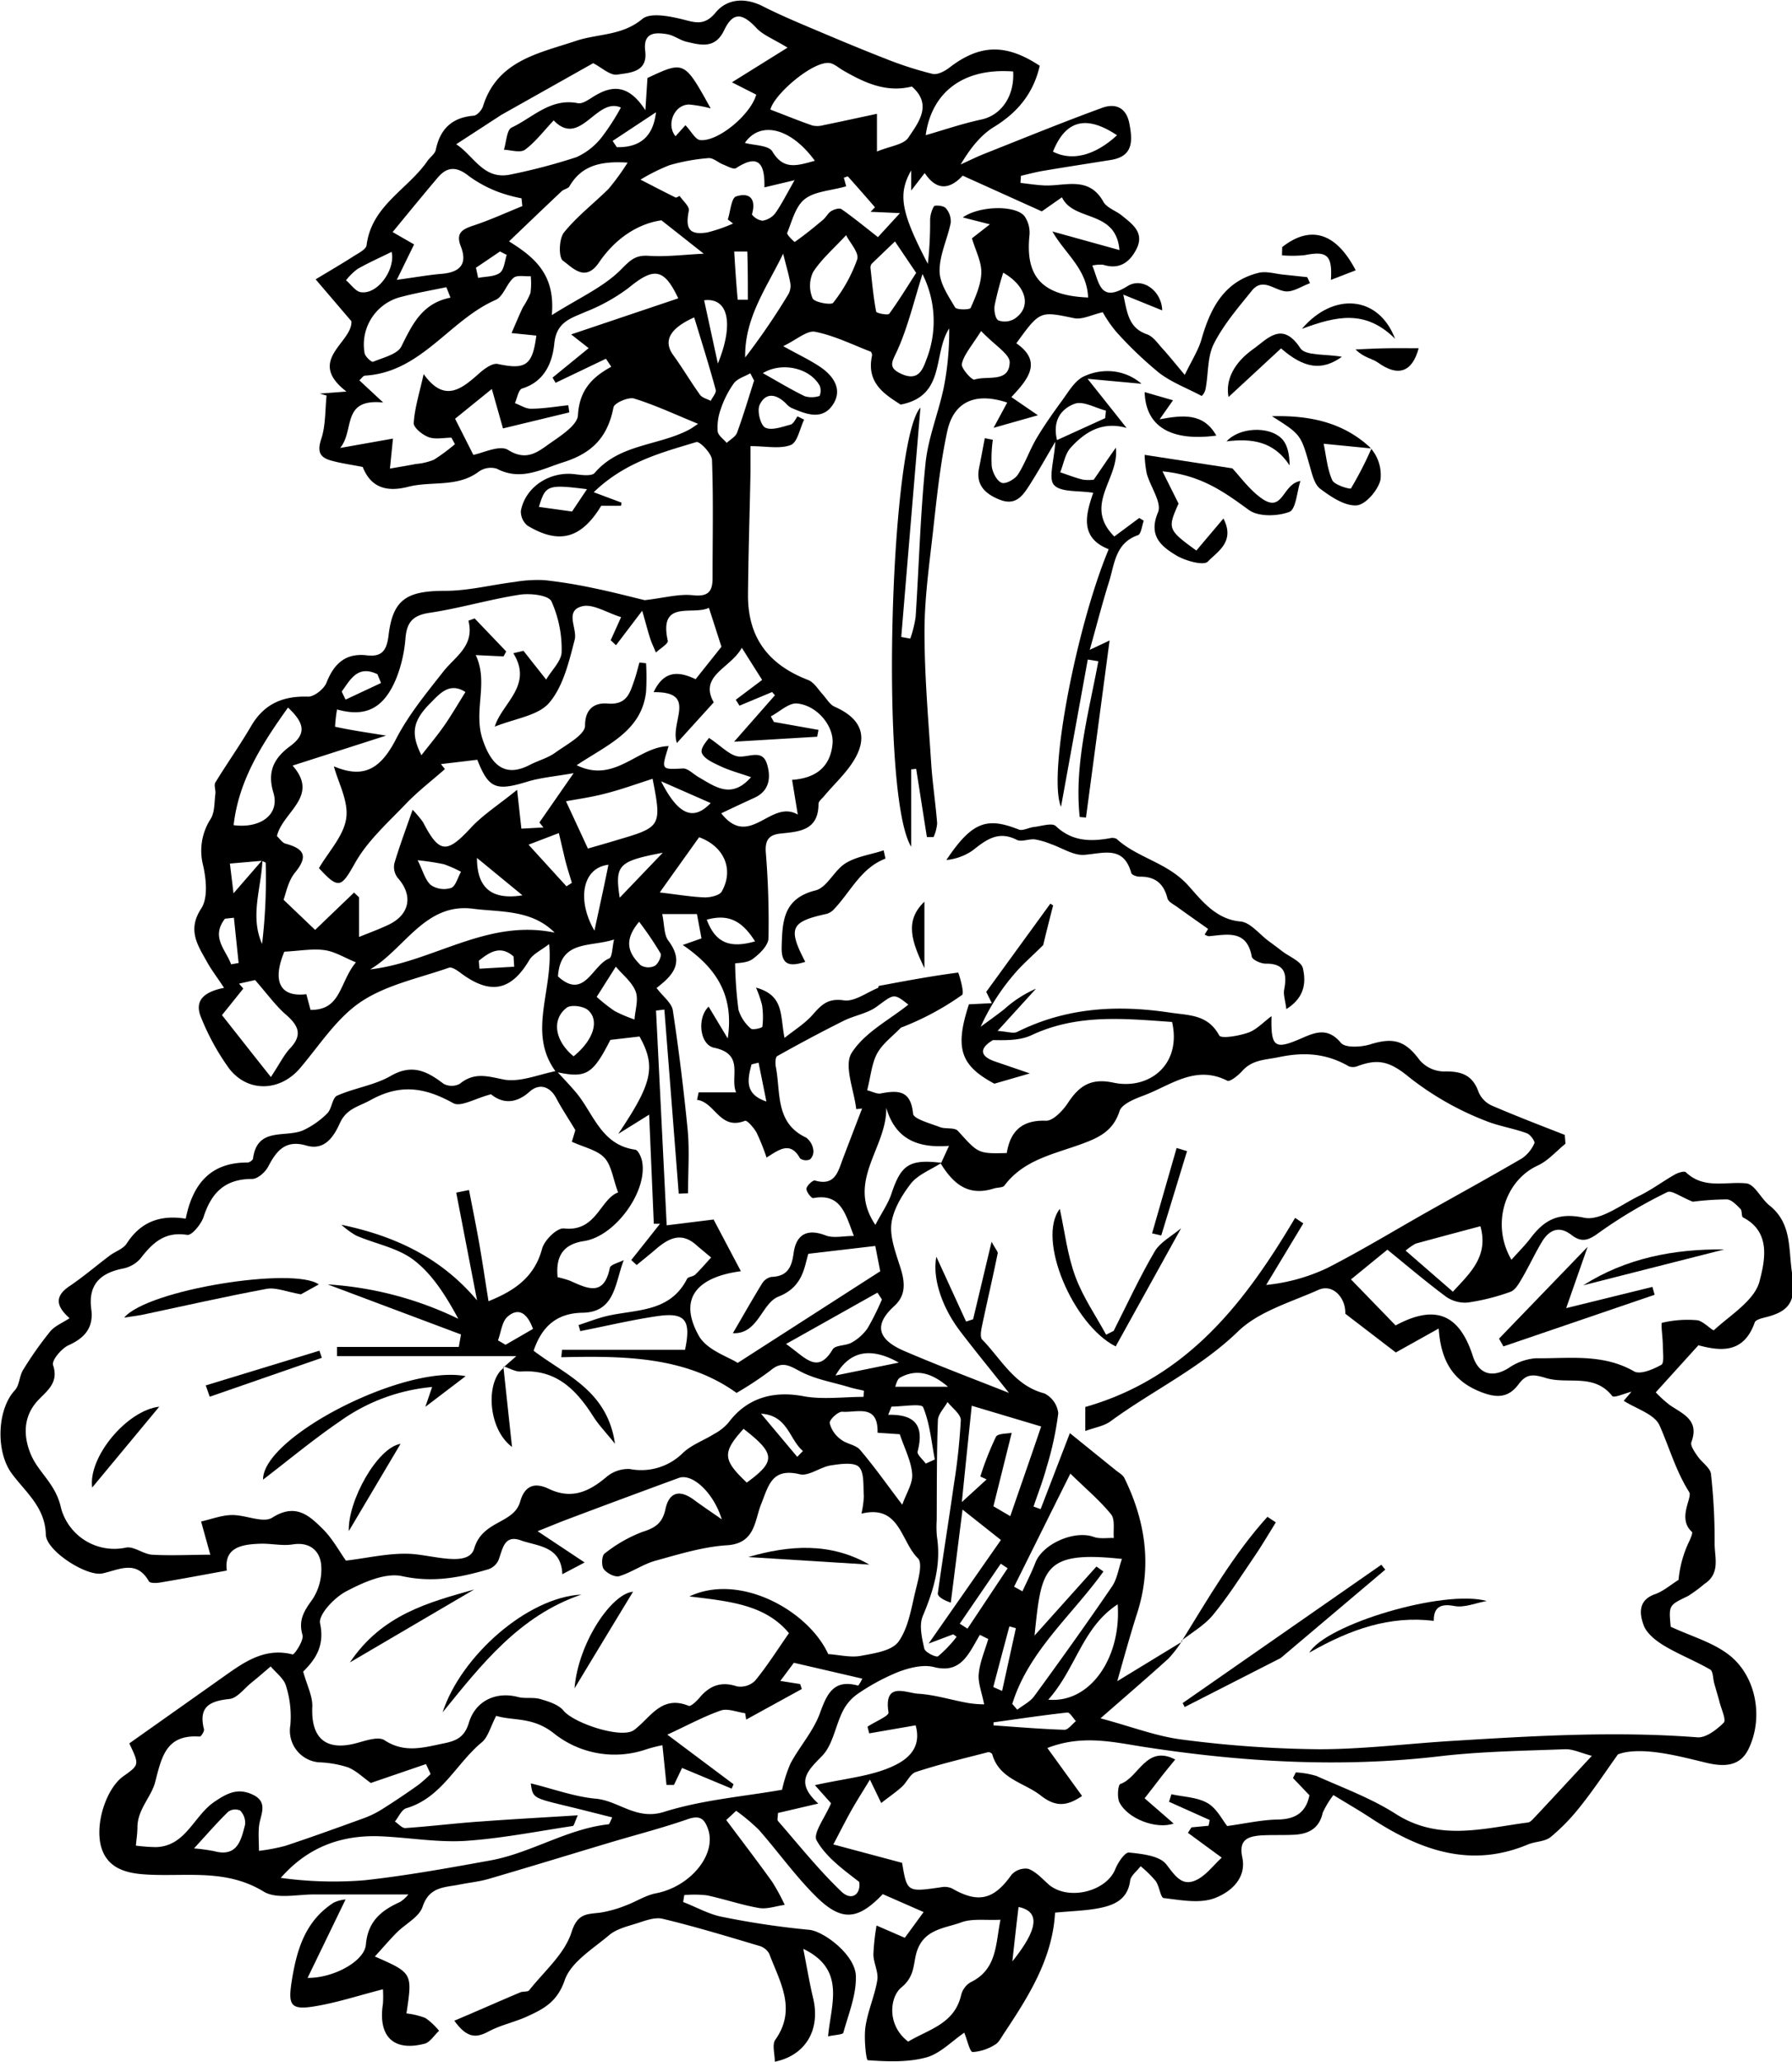 <?xml version="1.0" encoding="UTF-8"?> <svg xmlns="http://www.w3.org/2000/svg" id="Layer_1" data-name="Layer 1" viewBox="0 0 361.44 415.65"><title>Pages from Spoon_River_Anthology-176</title><path d="M197.35,423.67c-5.9-7.94-.44-16.4-1.38-25.77-1.62,1.25-3.28,2-4,3.22-3.69,6.21-7.84,7.07-13.81,2.63-.71-.53-1.79-1.3-2.4-1.09-6,2.1-12.6,3.43-17.76,6.88-4.89,3.28-8.34,8.75-12.28,13.38s-10.39,5-14.23.15a47.81,47.81,0,0,1-5.66-10.23c-1.7-3.84,1-5.41,4.57-6.12-1.3-2-2.42-3.43-3.31-5-1.91-3.46-4.21-6.55-1.29-11,1.39-2.13,1-5.92.37-8.71a11.82,11.82,0,0,1,1.55-9.38c.83-1.37.71-3.34.93-5,.1-.77-.33-1.75,0-2.31,2.36-3.86,5-7.57,7.27-11.47,2.63-4.43,6.42-6,11.45-5.83,1.24,0,3.2-1.55,3.7-2.83,1.52-3.87,3.89-6,8.14-5.5,3.1.37,4-1.06,4.37-4,.86-7.32,3.7-9,11.43-9,4.66,0,9.32-1.21,14-1.79a27.38,27.38,0,0,1,6.05-.36,98.45,98.45,0,0,1,10.08,1.65c3.83.79,7.62,1.79,10.11,2.38,3.92-.45,6.83-1.28,9.61-1,3,.34,4.08-.55,4.07-3.41,0-7.93.18-15.87-.11-23.78,0-1.33-2.49-3.89-3.16-3.68-7.06,2.14-14.35,4-20.7,10.11l5.61,2.1-.1.64h-4c-4,6.6-8.47,7.85-14.86,4a3.67,3.67,0,0,1-1.34-3c.94-4.87,5.87-8,10.9-7.37,1.34.17,3.38.45,4-.27,5-5.84,12.81-5.45,18.95-8.67.64-.33,1.22-.78,1.89-1.21-4.45-1.82-8.58-3.76-12.89-5.1-1.16-.36-4,.89-4.17,1.77-1.17,6-4.29,9.23-10.09,11.06-4.47,1.41-8.58,3.86-13.45,1.31a4.17,4.17,0,0,0-3.6.57c-4.34,3.28-9.59,1.87-14.28,3.08s-7.64-.13-9.16-4c-2.44-.49-4.55-.75-6.57-1.35-2.23-.66-2.58-1.94-1.78-4.34.89-2.72.75-5.78,1.06-8.7l-1.37-.4,5.38-.41c-8.23-6.33,1.25-9.84,1-14.18l-7.22-8.44c2.77-1.67,5.19-3.08,7.54-4.58,1-.66,2.63-1.43,2.74-2.3,1-8,8.33-11.25,12.29-17,.53-.77,1.5-1.41,1.67-2.24.88-4.22,3.28-6.51,7.65-6.87.69-.06,1.64-1.14,1.88-1.93,2.88-9.19,11.27-10.65,18.71-13.14,4.43-1.49,9.31-1,13.4-4.42,1.57-1.31,5.3-.61,7.85,0s4.57,1.58,6.93-1.28,6-3.08,9.55-1.28c2.7,1.37,5.48,2.59,8.26,3.77,5.43,2.3,10.85,4.6,16.34,6.74a72.59,72.59,0,0,0,9.6,3.11c1,.24,2.48-.53,3.42-1.26,6.14-4.72,11.39-4.88,18.22-.37-1.25,5.48-4.39,9.37-9.24,12.34-2.75,1.68-4.84,4.43-6.71,7.55,1.63-.73,3.23-1.54,4.89-2.19,7.84-3.11,15.65-6.3,23.56-9.19,2.63-1,4.94-.22,5.58,3.14s.88,6.59-3.72,7.33-9.13,1.43-13.68,2.2c-1.5.25-3,.66-4.47,1l-.1,1.43c1.59.18,3.18.43,4.78.51,4.22.19,9-2,11.95,3.3.69,1.23,2.53,1.79,3.74,2.78,2.07,1.69,4.53,3.38,3,6.6-1.35,2.75-3.45,4.37-6.79,3.31a7,7,0,0,0-2.18.16c1.43,3.52,1.51,7.62,7.09,4.15,3.1-1.93,6.93,1.08,7,4.89l-7.84-3.18c.8,3.86,1.14,6.73,4.77,8,1.28.44,2.23,1.92,3.24,3,1.2,1.32,2.31,2.72,4.38,5.18,1.46-3,2.75-5,3.37-7.15,1.8-6.32,4.59-11.73,11.56-13.43,1.54-.37,3.31.21,5,.37l4.78.51.55,1.22c-1.66.59-3.38,1.81-4.95,1.64-2.3-.26-4.6-2.84-6.78-.13-2.76,3.42-5.7,6.83-7.66,10.7-1.34,2.65-1.08,6.09-1.68,9.15a2.75,2.75,0,0,1-.77,1.37c-3.15-1.66-6.17-2.79-8.6-4.67a78.29,78.29,0,0,1-8.59-8.21,25.72,25.72,0,0,1-2.77-4c-2.21.5-4.13,1.53-5.77,1.2-6.89-1.42-6.86-1.56-11.66,5.06,5.36,3.72,2.34,7.29-1,10.84l5.35,3.67-8.94,2.53,2.75-5.09c-6.33-2.11-10.79-.28-12.1,5.83-1.48,6.86-2.16,13.9-2.95,20.89-.74,6.51-1.64,13-1.63,19.58,0,8.77.77,17.54,1.34,26.3.26,4.08.89,8.13,1.21,12.21a8.6,8.6,0,0,1-.72,2.78l-1.35,0-2.16-13.75-1,.1v15.6c-6.39-10.28-4.27-81.88,1.86-88.53q-1.94,23.05-3.87,46.24l1.82.33a23.54,23.54,0,0,0,1.08-4.36c.68-10.35.94-20.73,2-31,.53-5.2,2.64-10.21,3.7-15.38a58.45,58.45,0,0,0,1.07-11.79c-3.36,5.22-.64,13.6-9.8,15.36-2.88-1.91-7-4.17-5.77-9.83.06-.26-.1-.78-.29-.85-3.7-1.43-7.34-3.24-11.18-4-1.64-.32-3.71,1.59-6.44,2.9,3.23,1.8,5.59,2.88,7.67,4.33,2.69,1.89,4.37,4.66,2.21,7.66s-5.37,1.67-8.19.47a3.72,3.72,0,0,1-1.11-.88c-1.9-1.9-4.08-2.39-5.33.25-.56,1.17.15,4.07,1.12,4.58,1.27.66,3.41-.15,5.1-.59.58-.15,1-1.09,1.41-1.67l1.34.66c-.87,1.78-1.34,4.58-2.69,5.11-2.21.85-5,.23-8.13.23,0,1.45,0,3.38,0,5.31-.16,8.19-.43,16.39-.5,24.59-.07,8.58,4,14.11,12.14,17.25,1.16.45,2,1.87,2.89,2.86s1.46,2.09,2.46,2.53c5.07,2.23,6.76,5.67,4.14,10.34-1.6,2.86-4.2,5.17-6.34,7.74-.4.47-1.07,1-1.07,1.48,0,5.41-3.89,5.61-7.69,6-2.32.25-3.12,1.34-2.94,3.79a171.57,171.57,0,0,1,.54,17.26c0,1.48-1.79,3.21-3.18,4.23-1.13.83-2.91.76-3.55.9a82.42,82.42,0,0,0,.68,9.35,8.24,8.24,0,0,0,2.49,3.78c.34.34,2.29-.12,2.33-.38a16.46,16.46,0,0,0-.06-4.32,22.59,22.59,0,0,0-1.23-3.56c5.74,1.59,4.83,5.57,5.76,10.14,1.92-1.55,4.1-2.87,5.7-4.7,1.75-2,3.08-3.34,6.25-2.87,2.13.32,4.59-1.57,6.89-2.5.1,0,.1-.4.18-.41,5.33-1,10.67-2,16-2.69.08,0,1.34,4.11.78,4.51a55.93,55.93,0,0,1-12.34,6.6c-1.64,1.72-3.71,3.21-4.8,5.23s-1.29,4.68-2,7.39c1.06.26,2,.79,2.73.64,3.5-.67,6.08-.68,6.53,4.08.11,1.07,3.46,1.94,5.4,2.7,1.17.45,3,0,3.68.8,4.08,4.5,4,4.58,9.82,4.43.71-4.34,3-6.71,7.94-6.51,1.42,0,3.33-2,4.32-3.48,2.28-3.48,4.62-5.19,9.25-4.2,7.05,1.51,13.81-3.48,11.84-12.23-9.5-.66-19.06-1.7-28.33,2.65-2.24,1.06-5,1.06-7.8,1-2.26,1.32-3.25,3.08.49,4.34l6.95,2.38-7.16,2.07c-6.79-3.64-8.06-7.07-5.13-16l4.62-.23-1.13-2.28,12.93-17.78.56.35c-.77,3-1.55,6.09-2,8-2.44,2.42-4.43,4.11-6.06,6.1a43.61,43.61,0,0,0-6.55,10.36c1.59-1.18,3.21-2.31,4.76-3.54a23.71,23.71,0,0,1,6.4-4.13l-7.75,8.51c2,.14,3.19.58,3.94.21,9.82-4.9,20.06-5.52,30.77-3.91,4,.6,7.67.36,10,4.62.39.7,4,.08,5.83-.57,1.63-.56,2.94-2,4.71-3.33-.15,6.33.65,6.82,6,4.49,2.8-1.22,5.33-2.3,8,.9.88,1.05,4.07.87,5.92.3,4.76-1.48,7.1-.7,10,3.23a6.63,6.63,0,0,0,4.84,2.24c3.41-.09,5.76.62,7,4.13a5.19,5.19,0,0,0,2.65,2.73c4.86,2.1,9.82,4,14.74,5.92l.14,1.78c-1.85,1.49-3.49,3.43-5.58,4.39-6.57,3-9.52,11.79-5.32,19,1.44-1.61,2.77-2.92,3.89-4.4,2.77-3.63,5.54-5.18,10.78-4.07,3.25.68,7.45-2.63,11.1-4.41,2.5-1.22,4.76-2.92,7.19-4.3.65-.37,1.9-.76,2.22-.46,3.66,3.49,8.06,1.81,12.21,2.25,1.68.18,2.95,3.08,4.65,4.44,4.51,3.59,3.82,8.59,4.54,13.5.77,5.22.06,7.7-5.14,9-.85.22-2.17.51-2.37,1.09-2.23,6.37-7,5.76-11.36,4.6l-8.6,9.49a24.62,24.62,0,0,0,2.84,2.57c2.65,1.81,6,3,4.35,7.46-.27.7.66,2,1.24,2.83.85,1.27,2.57,2.33,2.71,3.62a118.76,118.76,0,0,1,.73,14c0,2.78,1.19,6-2,8.1a31.36,31.36,0,0,1-3.35,2.47c-3.89,1.88-3.92,1.82-3.5,6.2,4.06,1.89,8.33,3.08,11.62,5.57,5.61,4.24,7.17,12.71,4.07,19.08-1.79,3.67-5.16,3.58-8.63,2.74-3.1-.75-6.21-1.55-9.36-2s-6.22-.49-8.35.34c-2.46,3.44-4.81,7-7.43,10.29a40.56,40.56,0,0,1-6.09,6.33c-1.19,1-3.16.91-4.67,1.55-11.74,4.91-22,1-31.75-5.4-2.33-1.53-4.75-2.92-7.45-4.57A18.4,18.4,0,0,0,352,573c-.71,3.22-2.91,4.31-5.84,4.44-2.2.11-4.42,0-6.62.13-2.6.21-4.53.84-3.77,4.39.93,4.34-2.45,7.07-5.52,8.24s-6.88.4-10.32,0c-.64-.07-.87-2.38-1.61-3.42a23.46,23.46,0,0,0-3.05-3c-.74,1-2,1.89-2.12,2.95-.5,3.73-3.17,4.88-6.14,5.48-2.76.55-5.62.6-9,.93-.5,9.26-5.34,16.89-10.36,24.43-.51.77-1,1.76-1.7,2.15a9.66,9.66,0,0,1-4.55,1.52c-.58,0-1.07-2.36-1.7-3.9-2.53,1.72-4.89,4.25-7.72,5-3.72,1-7.83.82-11.74.55-.34,0-.81-4.45-.47-6.73.46-3.19,1.87-6.24,2.39-9.43.26-1.63-.76-3.43-.79-5.16a44.41,44.41,0,0,1,.64-5.83l5.7,2.47,3.79-5.19-8.24-3.61c-5,5.22-8.26,5.6-13.42.52-4.19-4.14-7.63-9-11.54-13.45a38.38,38.38,0,0,0-4.61-3.87l-2,1.86c3.1,4.14,6.25,8.25,9.26,12.45a40,40,0,0,1,2.53,4.65c-1.74.24-3.55.91-5.19.63-3.54-.61-7-1.81-10.5-2.55a22.46,22.46,0,0,0-4.57-.05L223,591c2.64,1,5.19,2.49,7.93,3a166.29,166.29,0,0,0,17.48,2.6c2.93.27,9.25,5,9.42,9.24.15,3.8-1.47,7.7-2.52,11.5-.1.4-1.6.41-3.08.74.58-6.49,3.66-13.47-5-17.64.74,3.76,1.26,6.92,2,10,1.46,6.23-1.43,11.44-7.74,12.75,0-1.58-.59-3.46.1-4.43,4.39-6.2.88-11.71-1.23-17.34a3.32,3.32,0,0,0-2-1.58c-6.47-1.92-12.93-3.89-19.49-5.46-1.66-.4-3.7.45-5.48,1s-3.89,1.09-5.3,2.28c-3.32,2.8-7.77,5.48-9,9.15-1.51,4.36-4.29,5.77-7.61,7.28-2.51,1.14-5.29,1.7-7.72,3s-4.32,1.46-6.91-2.17c4.75-2,9-3.9,13.3-5.71.57-.24,1.5-.05,1.8-.43,3-3.8,7.13-7.3,8.52-11.66,1.26-4,3.23-3.63,5.93-4a24,24,0,0,0,5.13-1.47c2-.74,3.89-2,5.95-2.4,6.93-1.31,12.31-7.79,10.55-12.92-.77-2.25-1.76-2.86-4.2-2-5.16,1.79-10.48,3.15-15.73,4.72-8.11,2.43-16.21,4.92-24.34,7.29-1.92.56-3.95.75-5.92,1.15-3,.59-6.05.4-7.39,4.45-.69,2.09-3.47,3.46-5.24,5.24-1.43,1.44-2.75,3-4.39,4.8,7.59,3.33,7.59,3.33,6.37,11.47a15.77,15.77,0,0,1,3.83.93,13.34,13.34,0,0,1,2.75,2.58c-1,.89-1.8,2.31-2.92,2.6-6.31,1.63-9.43-1.49-8.4-8.08a23.61,23.61,0,0,0,0-2.89c-5,1.27-9.45,2.76-14.06,3.48s-5.06-.42-4.36-5c1-6.37,2.69-12.21,8.46-15.93a6.9,6.9,0,0,1,2.42-.66l-7.66,15.81c5.26.06,11.48-3.37,11.76-6.71.41-4.75,3.14-6.9,6.91-8.6a7.27,7.27,0,0,0,1.66-1.51c-6.51,0-12.79,0-19.07,0-3.44,0-7.61,1-10.18-.61-7.45-4.52-15.28-3-23.11-3.38-3.62-.18-8.14-.76-9.56-5.45s1-12,4.49-14.43c3.18-2.26,3.18-2.26,1.14-6.58l19.56-13.83c4-2.83,8-5.47,13.38-4.1.35.09,2.28-2.81,2-3.89-.88-3,.29-4.87,2-7.21a11,11,0,0,0,1.75-7.08c-.32-2.75-2.31-4.54-5.73-4-2.09.34-4.31-.2-6.47-.14-3.87.12-7.43.76-6.82,5.41-4.76.87-9.12,1.69-13.49,2.42-.73.12-2,.15-2.22-.24-2.53-4.43-6-2.33-9.38-1.6-3.17.68-11.35-4.53-11.42-7.84-.13-5.54-4.14-8.58-6.9-12.34-3.17-4.32-3-12.79.66-16.75.94-1,.89-2.88,1.67-4.11A72.88,72.88,0,0,1,95.32,476c.92-1.12,2.46-1.72,3.92-2.69-2.8-2.47-3-4.45,0-6.47,2.81-1.89,5.39-4.11,8.1-6.15,1.13-.84,2.72-1.34,3.43-2.44,2.81-4.36,6.75-5.82,11.9-5,1.41-7,5-11.36,12.49-11.32.37,0,1-.46,1.08-.76.83-6.54,6.6-4.15,10.17-5.76a17,17,0,0,0,4.8-3.38c.95-.94,1-3.14,2-3.58,3.52-1.56,7.56-2.09,10.85-4,4.31-2.46,7.31-.91,10.62,1.61a3.45,3.45,0,0,0,3.27,0c2.84-2.31,5.38-1.59,8.7-.89s7.18-1,10.81-1.7c1.37,1.51,2.82,3,4.1,4.54,3.44,4.26,5,10.39,11.77,11.33.56.07,1.2,1.42,1.37,2.27,1.25,6-5.36,15.19-11.68,16.15-4.3.65-5.75,3.13-5.34,7.29a20.09,20.09,0,0,1,2.41.68c3.45,1.51,6.91,3.41,8.12-2.56.14-.68,1.83-1.05,2.81-1.57-1.78,4.61-1.71,10.51-8.31,10.61-5.1.08-8.18,2.65-9.87,7.66,6.46,4.92,14.87,8,16.41,18.75-1.93-2.4-3.3-3.81-4.34-5.44-3.43-5.4-7.48-9.61-14.62-9.12-1.15.07-2.36-.68-3.54-1.06l.12.13,2.49-2.18H153.19v-1.85h24.56l.44-2.51L151.3,466.5a70.4,70.4,0,0,1,26.35,6.93c-2.54-4.68-5.25-9-9-11.85-3.23-2.46-7.71-3.25-11.58-4.91a16.91,16.91,0,0,1-3-2.19c10.8,2.25,20.12,6.62,27.36,15.24L177.23,448l2.58-.53c.69,3.59,1.43,7.17,2.06,10.77.66,3.78,1.22,7.57,1.87,11.65,5.39-2.17,9.29-4.93,10.81-10.59.46-1.71,3-4.23,4.41-4.08,6.56.73,7.27-5.92,10.92-7.26-1.06-2.84-1.33-5.46-2.77-7s-4.14-2.11-6.56-3.22c.33-1.07.7-2.32.71-2.34-1.66-2.75-2.83-4.49-3.8-6.34-1.33-2.57-3.52-3.12-5.42-1.42-3.14,2.81-5.87,2.12-7.79.53-3.17.82-6.12,2.63-7.61,1.8-5.65-3.13-10.61-4-16.68-.63-2.45,1.35-4.86,1.69-6.21,4.68-1.18,2.59-3,5.58-6.75,4.49-4.19-1.22-6,1-7.7,4.25-.59,1.13-2.14,2.5-3.25,2.48-5.44,0-8.19,2.75-9.77,7.64-.49,1.48-2.39,3.79-3.3,3.64-4.54-.73-7,1.6-9.46,4.79a6.33,6.33,0,0,1-3.55,2c-4.58.92-7,3.26-6.35,8.18.49,3.67-1.25,5.77-4.57,7.27-1.44.65-3.45,3.06-3.14,4,1.21,3.6-1.25,5.19-3.06,7.14-3.12,3.36-2.88,7.45-1.39,10.94,1.57,3.67,5,5.85,6.05,10.71a11.13,11.13,0,0,0,13.12,8c1.61-.3,3.5,1.34,5.29,1.44,3.9.22,7.83,0,11.71,0l-1.86-6.7c2.06-.46,4.11-1.26,6.17-1.3,2.77-.06,6.33,1.7,8.18.53,4.72-3,7.48-.43,10.25,2.34,1.91,1.9,3.24,4.39,4.61,6.32,4.32-.51,8.63-1.55,12.87-1.37,4.62.21,11.84,2.81,13-1.06,1.69-5.76,8-4.93,9.28-9.48.95-3.32,3-3.87,5.73-2.58,4.55,2.19,8.06.66,11.58-2.3a6.85,6.85,0,0,1,4.78-1.68A11.93,11.93,0,0,0,223,500.42c1.75-1.62,4.18-2.48,6.24-3.77a10.16,10.16,0,0,0,2.87-2.25c3.72-5,9-6.51,15.11-5.37,3.92.73,8.1.14,12.16.14l.09-1.24c-.95-.23-1.92-.4-2.86-.68-3.26-1-6.72-1.56-9.71-3.07-2.25-1.14-3.81-2.42-6.22-.38a67.73,67.73,0,0,1-6.91,4.57c-10.27-7.38-22.77-7.48-35.35-7.19l.15-1.5h24.81c1.26-6,.07-7.62-5.68-6.77-5.18.76-10.3,2-15.45,3l-.35-1.21c1.49-.5,3-1.05,4.48-1.5,6.14-1.84,13.7-.51,17.41-7.83.22-.43,1.2-.42,1.62-.82,1.13-1.09,2.16-2.3,3.23-3.47-1-.84-2-1.66-3-2.52-3.12-2.79-5.72-1.25-8.28.95-1.22,1.05-2.49,2.05-3.73,3.08l-1.1-1q2.91-3.65,5.8-7.31h-1.25c-.31-7.25-.62-14.51-.94-22l-6.23,3.88c6.81-10.14,7.7-13.51,4.29-19.63l-5.88.68C204.75,424.22,203.43,425,197.35,423.67ZM138,381.11l-6.42.56.73,6c2.35-2.72,4.09-4.72,5.83-6.72-.2,5.64-2.58,11.26-.07,16.92a111.79,111.79,0,0,0,.73-16.34C138.77,381.39,138.26,381.25,138,381.11Zm137,61,1.62-3.54c-6.22.49-10.8-1.26-12.66-7.69.19,8.08-8.17,14.77-2.19,23.62,1.31-2.5,2.58-4.29,3.24-6.28,1.95-5.85,3.59-7,10.1-6.23-2.13,1.4-4.82,2.38-6.27,4.3-1.9,2.49-3.79,5.69-3.89,8.65-.09,2.68,1.15,5.84,1.95,8.44,1.05,3.38.72,5.62-1.34,7.5-3.94,3.59-3.66,6.63,2.15,9.09,7,3,14.19,5.7,21,8.4-3.15-4-6.53-8.1-9.77-12.34-3.93-5.13-5.67-11-4.87-15.11,1.88,4.09,3.93,8.58,6,13.07l1.41-.46c1.16-4.84,2.31-9.69,3.73-15.63.87,1.61,1.3,2,1.23,2.34-1,4.93-2.16,9.84-3.19,14.77-.18.85-.39,2.15.06,2.61,3.87,3.93,6.47,9.27,12.54,10.85a5.09,5.09,0,0,1,2.81,4,64.77,64.77,0,0,1-2.36,10.91c-.72,2.68-1.74,5.27-2.63,7.9l1.43.52,5.9-15.32,9.27,7.49c.6.49,1.4.91,1.72,1.55,4.29,8.76,5.62,17.8,2.57,27.29-1.42,4.43-2.65,8.92-4,13.67l13.13-8-.08-.09a24.75,24.75,0,0,1-2.7,3.51c-4.18,3.79-8.46,7.46-13.73,12.07,6.25,1.67,11.31,3.65,16.53,4.29a226.63,226.63,0,0,0,27.54,1.94c9.18,0,18.37-1.19,27.56-1.72,16.24-1,32.47-1.94,48.76-.68,1.73.13,3.9-1.55,5.31-2.95.54-.54-.45-2.66-.8-4s-.74-2.59-1.1-3.88c-.28-1-.22-2.48-.84-2.84-3-1.73-6.24-3-9.18-4.74-1.68-1-3.61-2.49-4.23-4.19-.8-2.19-1.22-5,2.25-6.24,1.72-.6,3.2-1.91,4.79-2.9a22.59,22.59,0,0,1,2.26-8c.23-.55.64-1.49.43-1.68-3-2.73.15-6.88-.54-8-2.72-4.31-4-9-6-13.49-1.05-2.27-4.72-3.32-7.21-4.93l1.56-1.83c-1.34.33-3.53,1.32-3.88.87-3.68-4.67-9-2.29-13.37-3.63-2.63-.81-3.95-.86-5.53,1.27-2.13,2.87-4.6,2.77-7.88,1.43-5.53-2.27-7.79-6.4-8.22-12.68l-8.65,4.83-10.19-7.81c.13-3.18-2.51-6.11-5.41-4.81-5.57,2.49-12,4.31-16.19,8.35-7.71,7.46-17.24,11.93-25.69,18.1-1.32,1-3.13,1.26-5.15,2v-4.84c20.6-5.88,32.24-21.12,42.32-38.12l1.65,1.11q-3.74,6.21-7.49,12.41a37.37,37.37,0,0,0,12.38-3.44c6.8-3.48,13.35-7.46,20-11.22,6.41-3.61,12.87-7.15,19.22-10.86a7.16,7.16,0,0,0,2.5-3.05c.18-.36-.81-1.74-1.5-2-2.7-1-5.59-1.42-8.24-2.48a59.79,59.79,0,0,1-15.54-8.84c-3.92-3.25-6.31-3.71-10.28-2.26a2.52,2.52,0,0,1-1.84.09c-4.49-2.6-8.94-2.95-14.16-1.86-2.79.58-5.33.49-7.38,2.8-.8.89-2.47,2.23-3,1.95-6.47-3.29-11.5,1-16.91,3-1.81.68-4.38,1.71-4.83,3.14-1.24,3.88-4,5.26-7.34,6.5-5.65,2.12-11.88,3.17-15.86,8.48-.35.48-1.43.37-2.15.61C280.29,448.86,277.35,446,274.92,442.09ZM224.26,529.4c10.17-4.82,24,2.85,28,11.62,2.28.16,4.53.74,6.6.35,2.69-.5,6.26-1,7.59-2.88,2-2.81,2.56-6.73,3.42-10.25.52-2.16,1.5-5.53.48-6.53-3.49-3.42-3.63-10.9-11.39-9a20.46,20.46,0,0,0,.49-3.53c-.17-2,.14-4.72-1-5.89-1-1-3.79-.6-5.7-.3-2.14.34-4.41,2.22-6.23,1.78-5.66-1.35-6.28,2.26-7.82,6.1-1.29,3.23-1.15,7.85-6.84,8.21-4.87.31-9.7,1.81-14.45,3.12-2.52.7-4.78,2.34-7.29,3.11-.87.26-2.54-.59-3.14-1.43-.5-.69-.4-2.71.17-3.12a28.56,28.56,0,0,1,7.63-4.37c2.54-.8,4-1.72,4.62-4.47.74-3.63,2.92-4.13,5.84-1.95,1.64,1.22,3.35,2.35,5.55,3.89-1.68-5.47-6-9.34-8.67-8.35q-11.27,4.13-22.48,8.35c-1.74.65-3.45,1.38-6,2.39l9.49,6.3-4.5,2.37c-.22-5.71-5-5.62-8.39-6.83s-3.64,1.81-4.49,4a3.48,3.48,0,0,1-2,1.82c-5.69,1.68-11.22,2.76-17.43,1.4-3.43-.75-7.88,1.27-11.33,3.09-2.35,1.24-5.6,4.67-5.22,6.44,1,4.66-1.1,7.41-3.41,9.71.76,2.77,1.94,5,1.84,7.13-.28,6.4,2.83,9,9.13,7.23,1.77-.49,4.24-1.32,5.43-.53,4.07,2.67,7.9,1.47,12,.63,2.63-.53,4.15-1.33,5-4.08,1.32-4.5,5.49-6.42,9.93-5.26,1.43.38,3.07,0,4.48.41,1.67.49,3.66,1.09,4.69,2.33,2.13,2.58,11.78,5.76,14.25,3.91,3.31-2.48,5.5-7.11,11-4.87.44.18,1.58-.93,2.18-1.62,2-2.4,4.31-3.38,7.53-2.31a4.22,4.22,0,0,0,3.68-1.12c2.47-3,4.57-6.35,6.84-9.6C239.56,531.05,232.4,530.38,224.26,529.4ZM195.37,344.58c1.14-1.94,3.11-3.77,3.12-5.61a23.45,23.45,0,0,0-2.06-10.17c-.6-1.24-4.3-1.66-6.41-1.33-6.12.95-12.11,2.75-18.23,3.66-3.37.51-4.54,1.95-4.8,5.14a27.94,27.94,0,0,1-1.7,7.68c-2.47,6.33-6.18,8.33-12.1,6.65a29.06,29.06,0,0,0-.4,3.48c3,.67,6,1.1,10.29,1.79l-18.86,6.05c5.52,6.22-2,9.3-3.16,14.21.58.53,1.07,1.34,1.73,1.52,3.68,1,4.7,2.45,1.93,5.83-1.44,1.76-1.87,4.35-2.32,5.48l6.37,6.08,7.85-7.53,1,.95v8c2.52-1,4.3-1.67,6-2.48,4.29-2.07,4.94-5.94,1.8-9.44a3.59,3.59,0,0,1-.67-2.9c1-3.39,2.25-6.7,3.68-10.82a21.42,21.42,0,0,1,2.12,2.53c3.25,6.29,4.78,6.35,9.6,1.14,2.41-2.61,5.51-4.57,9.36-7.69.39,3.58.6,5.49.86,7.83l4.45-.24-.82-1,6.91-9.95c-3.7.66-6.63.89-9.38,1.73-6.3,1.93-7.77,1.37-10.05-4.43l-7.34.88.81,1c-2.63,2.32-5.45,4.48-7.87,7-3.61,3.77-7.67,7.39-10.2,11.83-2.82,5-3.3,5.55-7.34,1.14,1.92-3.31,5-6.5,5.5-10.06.5-3.41-1.62-7.2-2.49-10.46,5.92,2.49,9.36.67,12.54-5.51,2.53-4.91,6.16-9.3,9.6-13.68,2.39-3,6.28-5.12,5-10.17l1.25-.46,6.37,6.66-.54,1-5.61-.27c2.68,5.65-.58,11.21,1.42,17.09,1.77,5.22,4.56,7.6,9.48,5.05,1.66-.87,3.57-1.35,5.07-2.42,2.28-1.64,6.09-3.66,6.08-5.49,0-3.93,2.53-4.63,4.55-4.46,3.87.32,4.48-2.1,5.37-4.64.42-1.19.71-2.42,1.05-3.63l1.34.15a50.1,50.1,0,0,1,0,5.75c-.9,7.94-7.8,10.68-14,14.8,7.72,3.78,12.29-3.71,18.55-3.85-1.52,4.85-1.53,4.72,2.88,4.51,1-.05,2.11,1.14,3.17,1.75,3.31,1.9,6.61,4.51,10.57,0-2.3-.8-4.27-1.32-6.09-2.17-1.45-.68-3.38-1.51-3.84-2.74-.35-1,1.24-2.63,1.45-3,2.43,1.57,4.27,3.69,6.19,3.76,2.12.06,4.57-1.43,5.49,1.44.81,2.57.65,5.4-2.48,6.85-2.18,1-4.34,2-6.73,3.15,5.77,7.29,9.94-2.93,15.44.25l-1.15-7c5.1-.35,7.76-2.88,8.16-7.28.32-3.43-3-7.7-7.14-8.11-1.67-.17-3.54,1.67-5.31,2.6l.62,1.12,9,1.6-.27,1.38-16.75,1,8.23-9.36-.57-.65-6.58,2.75-.75-1.19,5.32-4-4.1-6.48c-2.27,4.14-8.71,5.59-5.66,11l-7.43,8.19c-1.5-4.16,4.31-10.38-4.7-10.24,2.2-4.71,5.41-4.06,8.47-2.62,2.07-2.59,3.89-4.87,5.21-6.54-.93-2.89-1.68-5.24-2.53-7.85-3.22,1.61-10.16-1.79-8.29,6.65.13.58-1.56,1.57-2.4,2.37-.39-1-.85-1.89-1.16-2.86-.5-1.57-.91-3.17-1.6-5.57l-5.28,6.95-1.08-1c.55-1.22,1.11-2.44,2.1-4.66-2.9-.89-5.67-2.73-7.84-2.19-3.65.91-.93,4.5-1.52,6.75-1.15,4.43-2.3,9.37-5.12,12.69-2.23,2.63-6.93,3.18-11,4.83,1.42-4.72,7.81-8.3,3.74-14.8l2.05-.49ZM346,566l.57-1.13a17.4,17.4,0,0,1,4.16.72c5.4,2.41,11.06,4.49,16,7.65,8.74,5.58,17.67,2.89,26.65,1.73.53-.06,1-.68,1.45-1.13,3.56-3.8,7.09-7.61,11.45-12.31-2.21-.57-3.83-1.39-5.41-1.33-8.48.32-17,.44-25.4,1.43-20,2.34-39.89,1.14-59.66-1.92-6.32-1-12.41-2.45-19.35.24l7,9.67c-3.07,2.09-5.36,2.25-8.32-.08-3.39-2.66-8.41-3.31-9.81-8.37a1,1,0,0,0-.81-.38c-4.88,1.26-9.8,2.42-14.59,4-1.15.37-1.81,2.1-2.84,3-1.2,1.1-2.56,2-4.14,3.25l-2.28-4.71c-1.61,2.65-2.72,4.38-3.73,6.17-1.09,1.94-2.09,3.93-3.65,6.89l13.87,3.71c1,5.92,1,5.91,7.86,4.92a3.65,3.65,0,0,1,2.21.24c5.3,3.06,8.45,2.27,12-2.76a3.82,3.82,0,0,1,3.37-1.2c1.5.56,2.74,1.91,4,3.05,3.83,3.48,11.7,1.66,13.57-3,.53-1.33,1.94-3.41,2.76-3.33,2.64.28,6.17.64,7.52,2.39,1.72,2.21,3.06,4.38,5.76,3.28,2.09-.84,3.63-3,5.42-4.64l-6.82-5,.71-1.1,3.45-.33.24-1.15L321,570.79l.48-1.52c2.47.55,5.23.59,7.31,1.8,1.89,1.11,3,3.48,3.95,4.61,3.59-.49,6.89-1.25,10.21-1.31,3.58-.06,5.66-1.44,6.37-4.89ZM217.64,406.75c1.34,1.78,3.05,3,3.28,4.53,1.21,8,2.21,16.09,3,24.18.38,4.19.06,8.44.06,12.67l-1.87.08q-1.45-18.56-2.9-37.11l-1.68.2c.71,14.28,1.42,28.56,2.15,43.29l9.46-1.17,5.5,10.42c-8,1.06-13,4.9-8.49,13,1.62,2.92,6.05,4.29,7.85,5.48l28.75-18.47-1-5.1-13.5,1.58c-.81,2.53-1,6.65-6,8.62-3.45,1.35-4.11,7.64-9.22,7.38,2-3.4,3.87-6.74,5.88-10a2.89,2.89,0,0,1,1.86-1.34c3.21-.1,4.11-1.85,4.51-4.79.49-3.62,2.58-5.07,6.44-3.58,1.59.62,3.6.11,5.71.11-1.71-4.44-2.59-8.67-8.19-7.63-.37.07-1.43-1.29-1.37-1.9s1.29-1.76,1.71-1.64c4.13,1.19,4.68-1.9,5.68-4.52q1.91-5,3.83-10l-1.18.13c-.44-3.85-2.54-8.76-.93-11.32,2.59-4.12,7.64-6.69,11.44-9.75-3-2.37-2.87-2.15-6.38.41-1.9,1.39-4.5,1.77-6.67,2.85-4.52,2.26-9,4.65-13.4,7.12-.4.22-.41,1.5-.27,2.22,1,5.16-.18,11.28,6.13,14.22a3.74,3.74,0,0,1,1.41,2.39,2.23,2.23,0,0,1-.66,2,2.06,2.06,0,0,1-2-.21c-2-3.63-4.36-1.65-6.76-.17a42.83,42.83,0,0,0-2-5c-.55-1-1.93-2.57-2.35-2.41-5.1,2-6-3.76-9.67-4.22l.32-1.51h7.56c-1.32-3.08,1.82-7.69-4.45-9-2.88-.6-3.49-6-1.09-8.28l3.85,6.41c1.35-8.87-2.49-14.36-9.07-18.84l3.78-1.33c-.34-1.81-.62-3.32-.92-4.9h-7c.46,2.17.33,4.18,1.25,5.38C223.54,401.9,220.48,404.5,217.64,406.75ZM192.27,567.08c4.63,1.14,8.82,2.7,13.11,3.09,4.67.43,8.15,4.42,13.76,2.66,7.8-2.45,16.16-3.11,23.81-4.46a28.4,28.4,0,0,1,1.72-5.34c1.85-3.43,4.6-6.48,5.91-10.08,1.45-4,2.8-6.93,7.74-5.57a8.72,8.72,0,0,0,.81-1.41l-13.8-3.2-2.73,3.66,4,.63.33,1-11.22,6.16-.2-1.28c-1.63-.22-3.46-1-4.85-.57-3.4,1.17-6.6,2.92-10.85,4.89l13.36,10-.39.88-10-4.17-1.63,3.42-1.51,0-.82-8a30,30,0,0,0-3.2.81A19.64,19.64,0,0,1,196.93,557c-4.3-3.4-8.14-2.47-11.64-3.53-1.17,2.24-1.63,4.28-2.9,5.33-5.19,4.29-8.09,11.19-15.23,13.29-.95.28-1.54,1.76-2.3,2.68.7.46,1.44,1.36,2.11,1.32,5.15-.35,10.28-1,15.42-1.34,6.26-.46,12.53-.8,19.36-1.23-.63,1.39-.77,2.12-1,2.15-7.19,1.08-14.37,2.51-21.61,3-5.54.35-11.16-.62-16.75-.9-8-.41-14.91,1.95-20.55,8.36a77.64,77.64,0,0,0,16.8.49c8.53-.93,17-2.47,25.45-4,8.21-1.49,15.43-6.35,23.84-7.29.24,0,.4-.69.77-1.39-3.24-.81-6.23-1.58-9.23-2.3C192.68,570,192.67,570,192.27,567.08ZM357.7,465.49l9,9.28c8-4.31,12.84-2.3,15.58,6.18,1.18,3.65,3.89,4.45,7.16,2.44a11.19,11.19,0,0,1,5.5-2c6.68.08,13.52-1,19.86,2.64,1.23.71,3.86-.41,5.49-1.32.62-.34.32-2.46.31-3.78,0-1.63-.45-4.63-.17-4.69a22.14,22.14,0,0,1,7.07-.52c1.24.12,3.14,2.22,3.41,2,3.37-3.1,8.22-6,9.2-9.88.94-3.71,2.54-9.84-3.34-12.84-.36-.19-.14-1.35-.52-1.72-.8-.79-1.81-1.9-2.76-1.92a58.24,58.24,0,0,0-6.85.47c-2.5-1-4.28-2.37-5.14-1.93a95.21,95.21,0,0,0-13.68,8.1c-2.18,1.62-3.55,2.16-5.68.51-2.46-1.9-4.47-1-5.91,1.38s-2.64,5-4.06,7.42c-.59,1-1.33,2.33-2.3,2.68a43.15,43.15,0,0,1-8.58,2.16A6.67,6.67,0,0,1,376.9,469c-4.18-3.1-8.15-6.49-11.86-9.5Zm-185.64,99.7-.93-2L160,567c-1.59-1.12-3-2.53-4.66-3.17a21.74,21.74,0,0,0-5.91-1,6.4,6.4,0,0,1-5.66-7.46,20.38,20.38,0,0,0-.88-7.95c-.41-1.47-2-2.62-3.08-3.91-1.33,1.13-2.64,2.27-4,3.37s-2.75,3-4.27,3.18c-4,.42-6.34,1.54-5.19,6.1.11.42-.59,1.51-.86,1.49-6.76-.47-7.65,4-9,9.23-.77,2.92-3.54,5.47-3.56,9,0,1.25-.2,2.5-.31,3.75a34.81,34.81,0,0,0,4.06.3c6-.19,7.61-6.29,11.74-9.11,2.66-1.81,4.74-2.84,7.67-1.51,3.44,1.55,1.56,4.18,1.35,6.52-.14,1.6,0,3.23,0,4.85a38.66,38.66,0,0,0,5.3-1c5.28-1.75,10.51-3.64,15.74-5.54a19.38,19.38,0,0,0,3.75-1.82q3.72-2.34,7.3-4.89A24.9,24.9,0,0,0,172.06,565.19Zm72-348c-3-1.81-4.95-2.54-6.25-3.92-2.89-3.09-4.75-3.33-6.55.43s-4.66,3-7.54,2.32c-1.35-.31-2.56-1.3-3.92-1.53-2.53-.43-4.91-.36-4.45,3.4.53,4.31-3.16,4.35-5.65,4.74-1.42.22-3.13-1.43-4.85-2.3l-18.49,10.4-9.14,5.94c3.63,2.34,5.5,7.32,11.06,6.08a119.16,119.16,0,0,0,13.2-3.48,13.47,13.47,0,0,0,5.08-4,46.19,46.19,0,0,0,3.88-6c-4.93-2.21-8.2,8.19-13.55,2.59-2.08,2.2-3.7,4.37-5.79,5.91-.93.68-2.81.07-4.25,0,.49-1.54.56-4,1.56-4.47,4.26-2,7.84-6,13.34-4.91,1,.2,2.3-.82,3.36-1.45,3.63-2.19,6.9-2.34,10.27,2.87.2-3.09.31-4.78.42-6.5,7.43-3.48,7.43-3.48,12.75,6.13a26.21,26.21,0,0,0-4.34-.78c-3,0-4.7,4.05-2.75,6.39l2-2.22c1.18,1.23,2,2.91,3,3,3.63.33,10.17-5.16,11.28-9.16l-4.9-2.49Zm-86.38,67.06,4.82,4.48c-8.51-.87-5.7,5.55-8.68,9.16L164.47,296l-.61,6.05c1.74-.31,3.49-.59,5.23-.93a12.27,12.27,0,0,0,3.64-.86,36.56,36.56,0,0,0,4.24-3.14l-.71-1.3c-1.55,0-3.24.4-4.6-.11s-3.11-2-3-2.89c.19-3,1.15-6,2-9.82,4.28,6,7.8,2.88,11.43-.35,1-.85,2.49-1.9,3.51-1.69,5.66,1.2,7,.29,7.79-5.72l-5-.51c.75-1.73,1.47-3.47,2.27-5.17a16.82,16.82,0,0,0,1.54-2.89,14.26,14.26,0,0,0,.06-3.4c-1.19.08-2.75-.29-3.47.33-1.43,1.23-2.06,3.76-3.6,4.44-9.37,4.09-15,14.58-26.34,15.27C158.47,283.32,158.16,283.84,157.68,284.27Zm147-16.71c-.25-5.8-4.63-8.76-7.2-13.29L311,258c-.71-8.24-9.19-5.62-11.6-10.64l-4.06,2.84L279.38,243c-2.27,2.43-5,3.46-7.66-.53L269,246v-4.06c-2.73,4.77-2.1,8.41,3.35,18.84a72.6,72.6,0,0,0,.46-8.59,5.83,5.83,0,0,1,.77-3c.21-.32,2-.13,2.39.36a4,4,0,0,1,1,2.93c-.65,3.27-2.27,6.49-2.25,9.72,0,2.48,1.77,5.05,3.13,7.36.3.52,3,.49,3.14.1,1-2.27,2.09-4.71,2.15-7.11.05-2.2-1.16-4.42-1.89-6.92l3.62-2.82-5.47-1.39c3.47-2.42,10.69-2.48,12.45-.25a5.84,5.84,0,0,1,1,3.88C292,263.34,295.35,267.18,304.65,267.56ZM249.57,567.44c6.05-1.34,11.09-1.76,15.45-3.69,2.55-1.13,6.29-3.35,4.87-8.37L260.53,557l-.35-1.34c1.48-1,4.36-2.17,4.24-2.87-1-6.32,3.53-3.92,6-3.78,3.4.21,6.74,1.29,10.12,1.88a21.27,21.27,0,0,0,3.17.26c-.48-2.43-1.27-4.35-1.09-6.17.23-2.37,1.24-4.67,1.92-7l-1.7-.84c-.4.68-.79,1.37-1.18,2.06-1.79,3.11-3.62,5.58-8.09,4.43-2.19-.56-5,.16-7.2,1a42.85,42.85,0,0,0-8.18,4.42,9.29,9.29,0,0,0-3,3.49c-1.51,3-2,6.85-4.22,9.06-3,3.06-5.4,5.31-.71,9.55l-8.14,1.9c0,.73-.2,1.35,0,1.61,4.19,4.8,8.18,9.82,12.77,14.21,2.13,2.05,4,.5,3.62-1.92-3.28-2.55-6.7-5-8.6-8.39-.78-1.38,1.72-4.62,2.92-7.47ZM208.5,281.52l-1.07-1.62-10.16,4.86-.61-1.05,7.28-5.94L200.41,275l21.6-7.27c-2.91-6.21-5-6.21-10-2.12a36.83,36.83,0,0,1-8.69,4.84c-3,1.33-5.87,2-6.31,6.4-.38,3.78-1.93,7.67-6.5,9.06-.71.22-1,1.93-1.44,2.95,1.08.39,2.15,1.13,3.22,1.12,2.52,0,5-.44,7.54-.7l.21,1.44-13.38,3.23L184.41,286,177,292l3.68,7.28c1.78-.31,5.29-2.06,7-1,3.5,2.22,5.74.62,8-1s6-3.88,6.1-6C202.06,286.36,204.51,283.69,208.5,281.52Zm3.3-41.15c-5.66-.37-9.37.71-11.74,4.79-.28.47-1.14.56-1.59,1-3.45,3.25-6.87,6.53-10.59,10.09,5.5,3.4,9.34,6.93,8.63,14.86,5.6-3.53,10.52-5.69,14-9.24,1.89-1.9,2.88-2.89,5.56-2.71,3.55.23,7.15-.24,11.08-.43L218.62,252c-4.87.7-9.38,3.77-12.58,8.48-2.81,4.14-5.38,1-7.28-.33-.91-.65-.82-4.43.2-5.69,2.6-3.25,6-5.82,9-8.81A48,48,0,0,0,211.8,240.37ZM287,594.57c-3,.15-5.71-.29-7.91.53-3.29,1.21-7.43,1.32-8.93,5.79-.81,2.41-.29,5-3.17,7.35-2.29,1.89-3,7.55,1.4,10.9,4.06-2.46,9.32-3.53,10.67-9.36a4.2,4.2,0,0,1,1.9-2.6C286.36,604.58,286,599.45,287,594.57ZM240.6,229.68c3.19,1.22,5.82,2.3,8.5,3.22a4.67,4.67,0,0,0,2.25-.09c3.45-.7,6.89-1.46,10.74-2.28v7.6c2.65-1.1,5.39-1.36,6.34-2.81,2-3,4.93-6.61.7-10.29-5.21,1.3-9.6-.78-13.89-3.26-.93-.54-1.84-1.4-2.82-1.49C249,220,241.3,226.66,240.6,229.68ZM165.24,264c3.92-.53,6.48-1,9.06-1.21,3.61-.31,5.28-1.89,3.85-5.55-1.1-2.79.43-3.49,2.69-4.23,3.3-1.1,6.48-2.56,9.72-3.87l-.16-1.57a30.84,30.84,0,0,1-4.53-1.23,25.21,25.21,0,0,1-6-3.19c-2.37-1.92-4.34-2.15-6.35.22-2.77,3.26-5.48,6.57-9.12,11l4.33,2.49Zm107.27,274.9,14.58-20.88-7.74-6.13c-.84,6.61-1.6,12.68-2.37,18.76-1.69-.58-2.69-1.31-2.61-1.9,1-7.29,2.19-14.55,3.22-21.83A123.67,123.67,0,0,0,279,493.84c0-1.18-1.73-2.42-2.67-3.63-.68,1.23-1.91,2.43-1.95,3.68-.25,6.72-.2,13.44-.24,20.16a20.28,20.28,0,0,0,.05,3.31c.88,5.68-.68,10.81-2.86,16-.78,1.85-.17,4.43.31,6.56.17.74,2.38,1.83,2.79,1.53a24.39,24.39,0,0,0,3.73-3.92l-.68-.5ZM239.39,245.36c.09-4.43-.94-7-5.71-3.88-.52.34-1.81-.42-2.71-.77s-1.94-1.33-2.84-1.25a39.58,39.58,0,0,0-7.89,1.43,38.29,38.29,0,0,0-5.84,2.91c2.35,1.21,4.69,2.43,7.06,3.6.19.1.79-.36.83-.3.7,1,2,2.11,1.86,2.93-.76,3.7.11,5,3.74,4.41a31.47,31.47,0,0,0,5.18-1.79l-1.07-.82c.54-1.61.71-4.32,1.67-4.64,2.79-.91,4.11.55,3.2,3.63a3.23,3.23,0,0,0,2.13,1.26,4.08,4.08,0,0,0,2.58-1.51c1.24-1.74,2.19-3.68,3.9-6.66Zm50,305.71,1,1.16c1.16-.9,2.6-1.6,3.43-2.74,5.33-7.3,10.59-14.64,15.68-22.1,1.05-1.53,1.3-3.59,2-5.55-16.05-1.74-16.22,2-17.63,15.45,4.28-4.77,8.38-9.35,12.49-13.92l1.41,1C301.46,533.18,292.68,540.39,289.38,551.07ZM159.86,403c12.66-1.45,23.56-10.27,37.22-7.41-4.69-4.71-11-4.1-16.48-4.82C170.93,389.53,166.82,398.92,159.86,403Zm129.42,93.38c-1.34,5.39-2.45,9.83-3.7,14.84l3.4,2c2.06-6,4-11.51,6.23-18.08l-14-4.18c-.73,7-1.31,12.57-2,19.42l5-4.57-1.27-.59a60.58,60.58,0,0,1,3.15-8C286.45,496.51,288.45,496.61,289.28,496.41Zm-72.44-131.8c-3.44,1.1-6.5,2.22-9.64,3-2.79.73-5.68,1.12-7.83,1.53,1.62,3.5,2.9,6.24,4.42,9.53,1.59-.46,4-1.14,6.29-1.84C218.53,374.33,218.69,374,216.84,364.61Zm-77,60.13c1.85-2.81,2.66-4.5,3.88-5.8,2.7-2.84,1.54-4.75-1-6.93-2-1.79-3.64-4.06-6.06-6.83l-3.23.72.85,1-4.3,5.35C132.91,415.91,136.1,420,139.88,424.74ZM289.75,527.43l1.68.94c.88-1.92,1.85-3.81,2.61-5.77,1.47-3.83,7.91-6.61,11.77-5.2,1.21.44,2.69.17,4.05.22-.15-1.62.3-3.72-.55-4.77-2.32-2.85-5.19-5.25-8.21-8.21C297,512.82,293.39,520.13,289.75,527.43ZM289.56,222c-10.13-.77-16.45,4.24-17.64,12.84,3.5-1,7.32-2.32,11.24-3.16S289.85,227.08,289.56,222ZM262.21,496.4c.16-5.93-4.21-4-7.1-4.23-.84-.08-2.63,1.58-2.55,2.3a5.73,5.73,0,0,0,2.25,3.28c1.12.92,3,1.07,3.88,2.11,2.83,3.32,5.35,6.9,8.5,11.05.83-2.34,2.17-4.33,2-6.21-.19-2.57-1.51-5.07-2.5-8ZM157,401.58c-2.33-.95-4.26-2.18-6.32-2.46-2.45-.34-5,.15-8.12.31-2.43,5.82-1,9.24,4.44,8.57l.84,3.16C154.08,411.25,153.65,405.56,157,401.58Zm-24.65-27.65c5.41.7,9.34-2.15,8-6.57s.3-7.08,3.38-9.36c3.32-2.45,2.94-4.63-.43-7.78C138,357.64,133.36,364.9,132.33,373.93ZM255.88,245.15c-3.22.91-6.36,1-8.37,2.59-1.84,1.44-2.55,4.4-3.52,6.79-.15.37,1.46,1.87,1.52,1.83,2-1.4,3.84-2.9,5.69-4.45.59-.5,1-1.32,1.58-1.71s1.72-.74,2.15-.45c2.44,1.7,4.74,3.6,7.36,5.64l4.44-4.84-5.93-.26.89-.92c-1.8-2.07-3.6-4.14-5.44-6.18-.08-.09-.51.13-.84.22Zm-79.81,22.44-.83-2.11c-3,.63-6,1.14-9,1.93a9.9,9.9,0,0,0-7.49,11.39c.13.69,1.41,1.84,1.71,1.72,2-.85,4.92-1.5,5.71-3.11C168.37,273,170.34,268.72,176.07,267.59Zm192.65,192.1,9.53,8.28c3.41-3.71,7.27-7.1,5.55-13.2-4.45,1.19-8.76,2.33-13.06,3.51A11.88,11.88,0,0,0,368.72,459.69Zm-72.08,90.52c8.58.75,14.77-8.63,14-19.22C303.46,535.68,302.28,543.89,296.64,550.21ZM218.28,387.49c3.6.42,6.35.9,9.11,1,1.16,0,3-.41,3.41-1.22,2.48-4.4.48-9.07-4.58-10.91C223.67,379.93,221.08,383.55,218.28,387.49Zm44.81,82.05-.9-1.38-18.44,10.35c3.89,2.68,6.31,6.26,9.41,1.09.53-.9,2.66-.7,3.84-1.38a9.68,9.68,0,0,0,3.19-2.87A53.32,53.32,0,0,0,263.09,469.54ZM270,262.6l-4.28-6.34c-1.56,1.49-3.14,3-4.68,4.49a1.24,1.24,0,0,0-.25.89c.32,2.93.58,5.87,1.14,8.77.06.32,2.37.78,2.64.42C266.37,268.36,268,265.7,270,262.6Zm1.29.17c-1.74,5.54-2.93,10.58-5,15.25-1,2.31-2.3,3.64.86,5s4.1-.73,4.86-2.82A21.16,21.16,0,0,0,271.24,262.77ZM255.87,255c-2.56,2.76-5,4.85-6.67,7.45a6.46,6.46,0,0,0-.09,5.28c.35.81,3.77,1.41,4.15.89a30.41,30.41,0,0,0,4.85-8.76C258.53,258.54,256.6,256.48,255.87,255Zm-30.64,16.57c-4.94,2.21-6.31,4.75-4.22,7.62,1.9,2.61,3.53,5.41,5.4,8,.44.6,1.42.81,2.15,1.2.37-.75,1.19-1.64,1-2.25C228.24,281.28,226.71,276.44,225.23,271.58Zm17.94-12.85c-3.25,6.75-7.81,12.87-7.66,20.93a137.7,137.7,0,0,0,8.76-12.83,3.51,3.51,0,0,0,.33-2.24C244.26,262.76,243.73,261,243.17,258.73Zm39.93,15.59c-2,3.15-3.46,4.76-3.89,6.63-.2.87,2.05,3.34,2.55,3.17,2.55-.85,7,.72,7.1-3.47C288.91,279,285.9,277.25,283.1,274.32Zm27.4-39.46c-6.24-4.16-10.37-3-12.91,3.31C301.39,240.11,306,239,310.5,234.86ZM179.09,347.09c-3.26-2.1-5.26.42-7.06,2.22-3.63,3.62-4,6.17-1.82,10.52,1.64-2.12,3.23-4,4.62-6S177.59,349.49,179.09,347.09Zm56.09,148.52c-4.33,4.79-4.21,6.24.65,10.84C241.71,502.15,241.66,500.65,235.18,495.61Zm-37.43-91.2c5.31,4.86,6.9-2.25,10.32-3.61.65-.26.61-2.26,1-3.83C204.21,398.57,198.24,397,197.75,404.41Zm3.15,16.11c3.93-3.17,5.33-7.2,2.9-9.32-.93-.81-3.44-1.13-4.3-.47C196.39,413.14,197.15,417.44,200.9,420.52Zm36.41-136.21-.77-1.47c-1.13.65-2.58,1.05-3.3,2a19.54,19.54,0,0,0-2.65,5.21,10.7,10.7,0,0,0-.63,4.47c.07.83,1.18,1.57,1.82,2.35.72-.68,1.79-1.23,2.09-2.06C235.14,291.36,236.18,287.82,237.31,284.31ZM249.56,240c-5-6.85-11.12-8-14.11-3.6,1.79.5,4.78.45,5.54,1.72C243.25,241.92,245.93,241,249.56,240ZM124.34,580.19a36.78,36.78,0,0,1,4,.54c4.74,1.31,5.5-2.2,6.31-5.36a3.58,3.58,0,0,0-1-2.81,2.45,2.45,0,0,0-2.38.21C129.08,574.89,127.08,577.2,124.34,580.19Zm81.22-171.65a34,34,0,0,0,3.63,2.86,29.44,29.44,0,0,0,4,1.7c.12-1.91.85-4,.23-5.65-.74-1.91-2.63-3.37-4-5Zm82-146a67.41,67.41,0,0,0-1.74,6.64c-.15,1,.13,2.67.77,3a3.78,3.78,0,0,0,3.28-.35C293.33,269.5,292.31,265.29,287.53,262.54ZM230,280.88c3.32-8.14,2.05-13.37-2.77-12.76Zm41.92,221.74,1.84-.83c-.69-3.55-1-7.27-2.36-10.54-.33-.79-4.16-.12-6.38-.12l-.66,1.66c6-.16,7.13,2.74,5.93,7.4C270.14,500.82,271.36,501.8,271.93,502.62ZM164.2,258.36c-2.51,1.24-4.76,2.24-6.88,3.45a12.49,12.49,0,0,0-2.32,2.28c1,.83,1.91,2.25,3,2.4C161.43,267,165,261.86,164.2,258.36Zm54.69,121.12c-9,1.73-9.68,2.45-8.69,9.07Zm-27.08-1.62,7.65,8.39,1.09-.69c-.46-1.59-1-3.17-1.38-4.77s-.75-3.19-1.24-5.27Zm16.12,4.05c-5.25.59-6.43,7.07-2.82,13.29C206.06,390.71,207,386.54,207.93,381.91Zm31.14-99.1c2.94,1.64,5.63,3.28,8.45,4.65a5,5,0,0,0,3-.06,2.82,2.82,0,0,0,.05-2C248.58,281.71,242.85,280.5,239.07,282.81ZM214.12,393.4c-3.41,4.05-1.9,6.57.31,8.76a3,3,0,0,0,2.86.12c.68-.4,1.43-2,1.14-2.52A66.56,66.56,0,0,0,214.12,393.4ZM169.45,381c1.1,2.19,1.51,4,2.67,5a4.72,4.72,0,0,0,4.08.58c.93-.36,1.33-2.12,2-3.25a24.63,24.63,0,0,0-3.46-1.53A50.18,50.18,0,0,0,169.45,381ZM285.6,554.78v.61c4.77.33,9.53.74,14.31.89.75,0,1.54-1.14,2.31-1.75-.58-.61-1.23-1.78-1.74-1.73C295.5,553.35,290.55,554.09,285.6,554.78Zm-82-248.58c-8-1-8.37-.81-9.69,3.57l6.68.93Zm33.9,91.15c-2.57-4.05-5.25-5.61-9.74-4.37C229.48,397.55,232.28,398.85,237.5,397.35Zm29,84.91c-5.65-3.15-9.86-2.44-12.77,2.6ZM181.41,380.53c0,6.2,3.1,8.51,9.18,7.54Zm11.3,94.94c-1.2-3.32-3-4.33-5.13-2.46-1.14,1-1.31,3.15-1.93,4.77l1.53.89Zm25.84-110.39c3.51,6.92,6.56,8,10,4.39Zm-1-134.88L208.77,236l.85,1.26C214,237.34,216.93,235.42,217.52,230.2ZM132.39,392.59l-1.8.19c-2.91,3.73.18,6.26,1.23,9.2l1.52-.27ZM234,268l2.05,0c0-3.24,0-6.48-.11-9.71,0,0-1.59,0-2.64,0C233.5,261.78,233.72,264.91,234,268Zm55.45,334.9c5.25-6.57,5.51-10,1.2-10.9C290.23,595.42,289.86,598.79,289.4,602.94Zm-1-79.18-1.39-.92-8.27,12.09,1.56,1ZM162.06,345.27l-.72-1.77c-4-1.93-5.45,1.08-7.21,3.5l.78,1.62ZM285.55,547.66l1.78.79,2.78-12.65-1.31-.37Q287.16,541.55,285.55,547.66Zm-46.84-55.1,7.3,8.7c.39-.39.77-.79,1.15-1.18C244.4,497.77,244.12,492.89,238.71,492.56Zm37.71-5.43c-3.13-2.64-6.19-3.75-9.65-1.85-.62.33-.83,1.43-1,1.85Zm-87.5-84.67-.13-2.07c-2.65-2.34-4.86-.86-7,.86l.12,1.61Zm49.29,19.34-1.42.35c-.79,3-1.47,6,3,7.48Zm-57-160.24.44,2.05c1.48-.3,3.25-.21,4.36-1,.88-.64,1-2.38,1.4-3.64l-1.35-.69Z" transform="translate(-85.21 -207.59)"></path><path d="M304.61,340.54l-5.4,29.69c-2.72-6.5,3.19-36.54,9.62-51.93-5.95-2.33-4.6-7.08-3.12-11.37-3-.49-6.52-.06-7.9-1.57-1.19-1.3,0-4.79.26-8.74-2.09,3.57-3.46,6-5,8.43s-2.93,4.61-6.32,3.23c-2.91-1.19-4.78-3-4.05-6.43.41-2,.76-4,1.14-5.93l1.62.32a26.92,26.92,0,0,0-.22,5.36c.18,1.24,1,2.91,2,3.31.78.32,2.67-.71,3.28-1.66,1.49-2.3,2.38-5,3.78-7.34,1.58-2.67,3.4-5.21,5.23-7.72,1.19-1.64,2.32-3.61,4-4.58a11.21,11.21,0,0,1,5.92-1.18,10.42,10.42,0,0,1,6,2.52l-10.88-1,7.87,9.9c-4.93-1.39-8.41.83-11.29,4-1.13,1.26-1.42,3.28-2.1,4.95,1.53.5,3,1.1,4.6,1.48a7.91,7.91,0,0,0,2.17,0c1.66-2.39,3-4.42,4.45-6.44.79,6.26-6.69,11.48-.31,17.9L315,312l.9.56c-.37,1-.52,2.68-1.17,2.91-4.59,1.59-4.71,5.83-5.84,9.42-1.34,4.26-2.45,8.6-3.88,13.69l4-1.88c-1.63,12.23-3.2,24-4.76,35.69l-1.27-.11c-1.12-10.61,1.83-21,3.76-31.4Zm3.51-48.66.15-1.52c-2.13-.53-4.58-2-6.29-1.38-2.39.86-4.61,3.08-3.57,7.32Z" transform="translate(-85.21 -207.59)"></path><path d="M344.66,411c-.23-1.82-.63-2.92-.44-3.91.61-3.17.19-5.3-3.76-5.25-.95,0-2.65-.77-2.77-1.41-1-5.51-5-4.44-8.65-4.12-.28,0-.58-.21-.87-.32l.71-1.15c-2.07-1.47-4.16-2.92-6.21-4.41-.74-.53-1.84-1.06-2-1.79-.76-3-2.55-4.4-5.63-4.33-.57,0-1.54-.35-1.65-.73-1.56-5.55-5.49-4-9.46-3.67-2.19.18-4.52-1.42-6.8-2.19a15,15,0,0,0-3.23-.93c-1.21-.12-2.68.57-3.62.09-3.72-1.9-6.19,0-8.9,2.15a11.26,11.26,0,0,1-5.29,1.92c5.22-7.82,8.24-8.66,14.61-6.14.81.32,2-.4,3-.51,1.52-.16,3.71-.91,4.46-.19,3.26,3.08,6.91,3.15,10.87,2.46a1.94,1.94,0,0,1,1.39.12c4.23,3.86,10.17,4.72,14.38,9.32,2.49,2.72,5.48,6.9,10.59,7.33,2,.16,3.81,2.56,5.7,3.95.91.67,1.83,1.35,2.73,2.05,1.47,1.12,3.86,2.05,4.18,3.44C348.61,405.45,348.5,408.6,344.66,411Z" transform="translate(-85.21 -207.59)"></path><path d="M319.67,302.6l3.25,6.5c-2.25,5.06-2.18,5.28,3.59,9.47l5.46-6.46c2.45,4.72-1.29,6.72-3.14,8.68-.83.88-4.55-.14-6.39-1.25-3-1.82-5.67-3.93-3.66-8.69.81-1.92-1.53-5.12-2.27-7.78a22.69,22.69,0,0,1-.43-3.79L333.77,302c1.56,1.65,3.39,4.25,5.83,6,4.44,3.2,4.19-2.85,7.9-3.45-.71,2.18-.9,5.73-2.24,6.23-2.4.91-6.25,1-8.15-.38C332.26,306.88,327.62,303.39,319.67,302.6Z" transform="translate(-85.21 -207.59)"></path><path d="M341.76,291.49c8.1-.22,14.54,1.48,19.7,6.21a8.19,8.19,0,0,1,2.18,6.64c-.49,2.07-3,5-4.81,5.12-2.39.16-5.17-1.72-7.32-3.33-1.21-.9-1.66-3-2.14-4.65C347.58,295.21,347.63,295.2,341.76,291.49Zm20.07,6.5-9.65-.95c.53,2.47.73,5.09,1.74,7.34.45,1,3.62,1.89,3.78,1.66A75.07,75.07,0,0,0,361.83,298Z" transform="translate(-85.21 -207.59)"></path><path d="M263.44,379c.3,1.39.38,1.66.36,1.67-4.92,1.88-7,6.63-10.32,10.14a3.37,3.37,0,0,1-1.54,1c-7.25,1.57-7.87,2.85-4.31,9.67-2.88.9-4.87.91-4.76-3,.14-5.11.27-9.77,6.82-11.4,2.31-.57,3.75-4,6-5.43S260.82,379.88,263.44,379Z" transform="translate(-85.21 -207.59)"></path><path d="M355.86,279.51c-4.07,2.92-7.64,2.33-12.27-1.69L333,287.62c-.64-3.35,1-6.85,5-9.68,2.82-2,5.81-5.77,9.49-.15C348.52,279.35,352.59,278.92,355.86,279.51Z" transform="translate(-85.21 -207.59)"></path><path d="M343.82,257.4c5.66-4.45,10.84-3,14.83,4.68l-5,1.93c.32-5-.81-5.87-5.2-5a24.24,24.24,0,0,1-4.67.05Z" transform="translate(-85.21 -207.59)"></path><path d="M316.08,286.63l5.72,1.65c-.93,1.34-1.62,2.32-2.69,3.83,4.62-.85,8.81-1.36,11.43,3.29C321.41,296.61,316.29,293.61,316.08,286.63Z" transform="translate(-85.21 -207.59)"></path><path d="M347.8,273.88c6.38-7.51,15.5-6.7,18.79,2C360.58,269.9,354.7,271.33,347.8,273.88Z" transform="translate(-85.21 -207.59)"></path><path d="M332.6,296.56c2.63-2.87,8.47-3.07,11-.67,1.24,1.14,1.7,3.14,1.72,5.52C342.13,296.52,337.66,295.93,332.6,296.56Z" transform="translate(-85.21 -207.59)"></path><path d="M371.35,277.79c-1.3,4.83-4.15,5.82-8.21,2.89-1.15-.83-2.83-.95-4.52-2.65,2-.08,4-.2,5.94-.23C366.73,277.75,368.9,277.79,371.35,277.79Z" transform="translate(-85.21 -207.59)"></path><path d="M271.66,402.76c-2.57-5.37-4.05-9.56,0-13.41Z" transform="translate(-85.21 -207.59)"></path><path d="M364.61,524l-21.08,17.81-19.37,9.88-.41-.8,40.07-27.88Z" transform="translate(-85.21 -207.59)"></path><path d="M309.83,475.87c2.72-5.36,5.24-10.84,8.27-16,1.11-1.9,3.44-3.09,5.34-4.7L310.24,479c-8.58-4.3-16-21.63-11.27-27.73,1,4.65,1.54,9.31,3.11,13.58s4.11,7.87,6.23,11.79Z" transform="translate(-85.21 -207.59)"></path><path d="M385.07,530.32c-2.19.39-4.51,1.41-6.56,1-3.48-.66-4.1.94-4.12,3-8.81-1.07-16.75,1.63-25.11,6.42C352.64,535,376.52,527.9,385.07,530.32Z" transform="translate(-85.21 -207.59)"></path><path d="M323.54,538.45c5.37-8.67,10.46-17.53,17.3-25.1l1.7,1.12c-1.54,2.46-3,5-4.65,7.36-2.61,3.84-5.11,7.78-8.06,11.34-1.71,2.07-4.22,3.48-6.37,5.19Z" transform="translate(-85.21 -207.59)"></path><path d="M317.58,456.21,322.53,439l2.1.64q-2.61,8.52-5.2,17Z" transform="translate(-85.21 -207.59)"></path><path d="M179.13,485,171,491.18l1.37-4a37.72,37.72,0,0,0-18.61,6.92c-5.35,3.65-10.35,7.82-15.49,11.75C138.18,497.22,166.8,482.57,179.13,485Z" transform="translate(-85.21 -207.59)"></path><path d="M110.26,473.19c4.78-5.68,34.24-10.3,39.25-6.69l-3.61,2c-3-.53-5.06-1.44-6.88-1.11-8.45,1.57-16.83,3.48-25.23,5.26C112.9,472.82,112,472.92,110.26,473.19Z" transform="translate(-85.21 -207.59)"></path><path d="M103.8,507.45c-.84-6.15,7-15.56,13.53-16.3Z" transform="translate(-85.21 -207.59)"></path><path d="M166,498.64l-10.44,17.59C155.35,510.14,161.3,499.39,166,498.64Z" transform="translate(-85.21 -207.59)"></path><path d="M126.71,486.86l22.93-7,.48,1.44-22.61,7.84Z" transform="translate(-85.21 -207.59)"></path><path d="M186.74,483.08c.55,5.09,1.09,10.17,1.74,16.19-5-3.75-5.32-13.36-1.61-16Z" transform="translate(-85.21 -207.59)"></path><path d="M174.48,552.77c3.67-11.31,17.06-23.19,28-23.75C190,533.26,182.31,543.12,174.48,552.77Z" transform="translate(-85.21 -207.59)"></path><path d="M180.84,528l-25.06,14.7C162.31,533,171.69,530.6,180.84,528Z" transform="translate(-85.21 -207.59)"></path><path d="M236.11,521.46c8.34-2.41,16.56-3,24.44,1.52Z" transform="translate(-85.21 -207.59)"></path><path d="M201.09,547.93c.74-9.21,7.51-19.14,11.8-19.48C209,534.84,205.05,541.38,201.09,547.93Z" transform="translate(-85.21 -207.59)"></path><path d="M316.07,570.09l5.86,5.09c-3.44,1.22-9.25-.91-10.94-4.28-.51-1-.28-3.54.18-3.69,3.73-1.27,5.2-8,11.08-4.94C321,563.8,320,565,319.09,566.2S317.37,568.42,316.07,570.09Z" transform="translate(-85.21 -207.59)"></path><path d="M405.43,458.92l-4.33,12.36L418.5,467l.44,1.59L388.44,479l-.88-1.57Z" transform="translate(-85.21 -207.59)"></path><path d="M404.54,466.68c8.68-5.5,18.31-7.34,28.45-7.23Z" transform="translate(-85.21 -207.59)"></path></svg> 